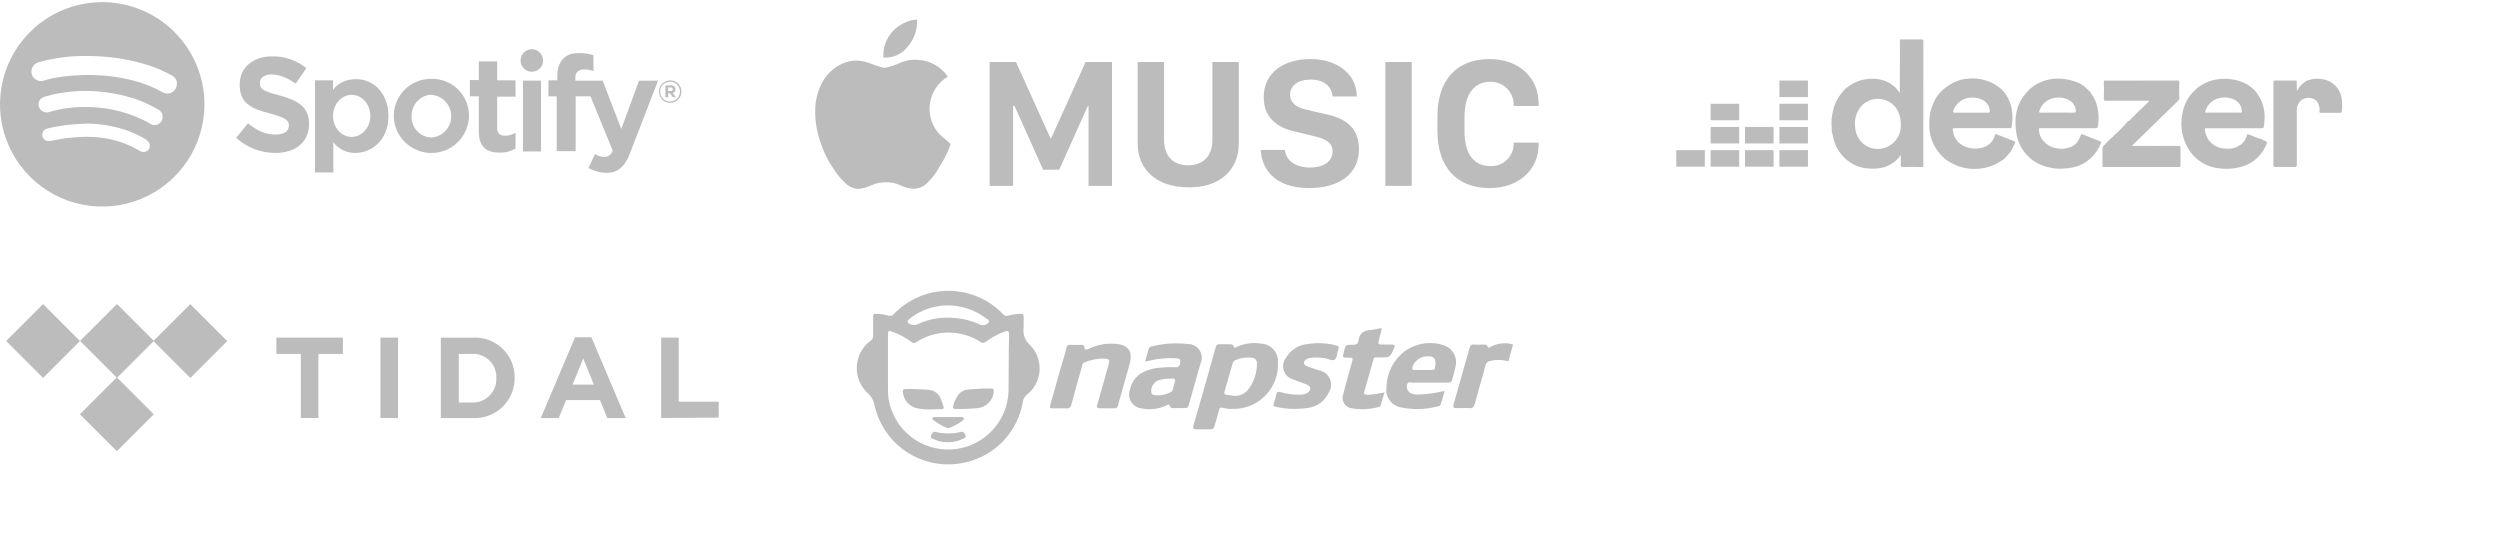 <svg xmlns="http://www.w3.org/2000/svg" width="337" height="74" viewBox="0 0 337 74" fill="none"><g id="List"><g id="Item &#xE2;&#x86;&#x92; Button - Spotify"><g id="SVG"><path id="Vector" d="M13.779 0.286C11.053 0.286 8.389 1.094 6.124 2.608C3.858 4.123 2.092 6.275 1.049 8.792C0.006 11.31 -0.267 14.081 0.265 16.753C0.797 19.426 2.109 21.882 4.036 23.809C5.963 25.735 8.418 27.048 11.091 27.579C13.764 28.111 16.534 27.838 19.052 26.795C21.57 25.752 23.722 23.986 25.236 21.72C26.75 19.454 27.558 16.79 27.558 14.065C27.558 10.411 26.106 6.906 23.522 4.322C20.938 1.738 17.433 0.287 13.779 0.286ZM20.089 20.096C19.975 20.267 19.804 20.393 19.607 20.451C19.41 20.509 19.199 20.497 19.01 20.415L18.769 20.296C17.319 19.444 15.72 18.875 14.059 18.618C13.027 18.465 11.984 18.412 10.943 18.458C9.599 18.51 8.262 18.684 6.949 18.977C6.819 19.01 6.684 19.024 6.55 19.017C6.353 19.018 6.163 18.95 6.01 18.827C5.857 18.703 5.752 18.531 5.711 18.338C5.669 18.143 5.699 17.939 5.794 17.763C5.889 17.588 6.044 17.452 6.23 17.38C6.31 17.34 6.39 17.34 6.472 17.3C7.536 17.049 8.617 16.875 9.707 16.78C10.306 16.741 10.945 16.701 11.544 16.661C13.348 16.659 15.14 16.942 16.856 17.499C17.803 17.813 18.714 18.228 19.572 18.737C19.654 18.767 19.725 18.823 19.772 18.897C19.964 19.022 20.104 19.214 20.162 19.435C20.221 19.657 20.195 19.893 20.089 20.096ZM21.767 16.343C21.617 16.586 21.378 16.76 21.102 16.827C20.825 16.894 20.533 16.85 20.289 16.703C20.005 16.528 19.711 16.368 19.41 16.224C18.019 15.536 16.541 15.039 15.017 14.746C13.819 14.517 12.601 14.41 11.382 14.426C9.773 14.416 8.172 14.644 6.63 15.103C6.382 15.19 6.109 15.175 5.872 15.063C5.672 14.982 5.502 14.844 5.381 14.666C5.26 14.488 5.195 14.279 5.193 14.064C5.195 13.844 5.265 13.629 5.394 13.45C5.522 13.271 5.703 13.137 5.912 13.065C6.351 12.945 6.79 12.823 7.27 12.705C8.389 12.478 9.524 12.331 10.664 12.266C13.111 12.183 15.553 12.507 17.893 13.224C19.076 13.606 20.214 14.114 21.288 14.741C21.332 14.783 21.388 14.811 21.448 14.82C21.682 14.989 21.844 15.238 21.903 15.52C21.962 15.802 21.913 16.096 21.767 16.343ZM23.843 11.313C23.846 11.538 23.788 11.76 23.677 11.956C23.566 12.152 23.404 12.315 23.21 12.429C23.015 12.542 22.794 12.602 22.568 12.603C22.343 12.603 22.121 12.544 21.926 12.431C21.334 12.098 20.72 11.804 20.089 11.552C18.827 11.054 17.515 10.692 16.175 10.474C15.251 10.308 14.317 10.201 13.379 10.154C12.395 10.094 11.408 10.094 10.424 10.154C9.297 10.208 8.176 10.342 7.069 10.554C6.669 10.633 6.27 10.753 5.871 10.873C5.638 10.953 5.385 10.953 5.152 10.873C4.892 10.796 4.663 10.639 4.498 10.423C4.333 10.208 4.24 9.946 4.233 9.675C4.228 9.407 4.306 9.145 4.457 8.923C4.607 8.701 4.822 8.532 5.072 8.437C5.471 8.317 5.871 8.196 6.27 8.117C7.258 7.899 8.258 7.739 9.265 7.638C10.341 7.552 11.422 7.525 12.501 7.558C15.134 7.615 17.744 8.058 20.249 8.873C21.269 9.23 22.257 9.671 23.204 10.191C23.362 10.28 23.5 10.401 23.61 10.545C23.72 10.689 23.8 10.854 23.845 11.03L23.843 11.313Z" fill="#BCBCBC"></path><path id="Vector_2" d="M37.702 12.867C35.545 12.308 35.026 12.029 35.026 11.19V11.15C35.026 10.551 35.585 10.032 36.624 10.032C37.662 10.032 38.74 10.511 39.859 11.27L41.297 9.193C39.992 8.127 38.349 7.56 36.664 7.595C34.108 7.595 32.31 9.111 32.31 11.389V11.429C32.31 13.945 33.908 14.665 36.424 15.303C38.501 15.863 38.94 16.222 38.94 16.901V16.941C38.94 17.699 38.261 18.139 37.142 18.139C35.705 18.139 34.547 17.54 33.428 16.623L31.831 18.579C33.273 19.892 35.153 20.619 37.103 20.616C39.779 20.616 41.657 19.218 41.657 16.701V16.662C41.656 14.465 40.219 13.546 37.702 12.867Z" fill="#BCBCBC"></path><path id="Vector_3" d="M67.017 8.274H64.541V10.79H63.343V12.986H64.541V17.66C64.541 19.896 65.659 20.575 67.336 20.575C68.095 20.601 68.844 20.407 69.493 20.016V17.9C69.079 18.139 68.614 18.276 68.136 18.299C67.536 18.299 67.017 18.099 67.017 17.3V13.027H69.493V10.83H67.017V8.274Z" fill="#BCBCBC"></path><path id="Vector_4" d="M72.928 10.871H70.492V20.416H72.928V10.871Z" fill="#BCBCBC"></path><path id="Vector_5" d="M83.751 17.381L81.236 10.87H77.561V10.391C77.561 9.673 78.12 9.353 78.759 9.353C79.183 9.348 79.605 9.43 79.997 9.594V7.436C79.364 7.238 78.703 7.144 78.04 7.156C77.082 7.156 76.402 7.397 75.923 7.914C75.404 8.434 75.124 9.192 75.124 10.271V10.83H73.926V12.987H75.044V20.376H77.6V12.988H79.599L82.594 20.296C82.521 20.54 82.375 20.756 82.174 20.913C81.974 21.07 81.73 21.162 81.476 21.175C81.026 21.134 80.591 20.998 80.198 20.776L79.32 22.653C80.116 23.084 81.01 23.304 81.915 23.292C83.633 23.292 84.431 21.814 84.751 21.095L88.706 10.871H86.149L83.751 17.381Z" fill="#BCBCBC"></path><path id="Vector_6" d="M71.69 9.672C72.529 9.672 73.208 8.993 73.208 8.154C73.208 7.316 72.529 6.636 71.69 6.636C70.852 6.636 70.173 7.316 70.173 8.154C70.173 8.993 70.852 9.672 71.69 9.672Z" fill="#BCBCBC"></path><path id="Vector_7" d="M91.06 12.029C91.065 11.964 91.057 11.899 91.036 11.837C91.016 11.775 90.983 11.718 90.94 11.669C90.876 11.611 90.799 11.567 90.717 11.54C90.634 11.512 90.547 11.502 90.46 11.509H89.702V13.107H90.062V12.588H90.341L90.7 13.107H91.1L90.701 12.548C90.803 12.502 90.889 12.429 90.953 12.338C91.015 12.246 91.053 12.14 91.06 12.029ZM90.701 12.029C90.701 12.149 90.621 12.27 90.421 12.27H90.062V11.789H90.421C90.581 11.789 90.701 11.869 90.701 12.03V12.029Z" fill="#BCBCBC"></path><path id="Vector_8" d="M90.34 10.831C89.938 10.831 89.552 10.991 89.268 11.275C88.984 11.559 88.824 11.945 88.824 12.347C88.824 12.749 88.984 13.136 89.268 13.42C89.553 13.705 89.939 13.865 90.342 13.865C90.744 13.865 91.13 13.705 91.415 13.42C91.7 13.136 91.859 12.749 91.859 12.347C91.859 12.148 91.82 11.95 91.743 11.766C91.667 11.582 91.555 11.415 91.414 11.274C91.273 11.133 91.106 11.021 90.921 10.945C90.737 10.869 90.539 10.83 90.34 10.831ZM91.658 12.347C91.658 12.702 91.517 13.042 91.266 13.293C91.015 13.544 90.675 13.685 90.32 13.685C89.965 13.685 89.625 13.544 89.374 13.293C89.123 13.042 88.982 12.702 88.982 12.347C88.982 11.992 89.123 11.652 89.374 11.401C89.625 11.15 89.965 11.009 90.32 11.009C90.675 11.009 91.015 11.15 91.266 11.401C91.517 11.652 91.658 11.992 91.658 12.347Z" fill="#BCBCBC"></path><path id="Vector_9" d="M58.19 10.631C57.525 10.615 56.863 10.733 56.243 10.977C55.624 11.221 55.06 11.586 54.584 12.051C54.107 12.516 53.729 13.072 53.47 13.685C53.212 14.299 53.078 14.958 53.078 15.623V15.662C53.107 16.991 53.657 18.256 54.609 19.184C55.562 20.112 56.84 20.629 58.17 20.623C59.5 20.618 60.774 20.091 61.719 19.156C62.664 18.22 63.204 16.951 63.223 15.622C63.228 14.961 63.101 14.306 62.849 13.696C62.598 13.085 62.227 12.531 61.758 12.066C61.289 11.601 60.732 11.235 60.119 10.988C59.506 10.742 58.851 10.62 58.19 10.631ZM58.15 18.539C57.785 18.526 57.427 18.442 57.095 18.29C56.763 18.139 56.465 17.923 56.216 17.656C55.967 17.389 55.774 17.075 55.647 16.733C55.52 16.392 55.461 16.028 55.474 15.663C55.474 14.106 56.672 12.788 58.15 12.788C58.877 12.84 59.557 13.166 60.054 13.699C60.551 14.233 60.827 14.935 60.827 15.664C60.827 16.392 60.551 17.094 60.054 17.628C59.557 18.161 58.877 18.487 58.15 18.539Z" fill="#BCBCBC"></path><path id="Vector_10" d="M48.086 10.67C46.529 10.67 45.571 11.23 44.891 12.108V10.83H42.455V23.251H44.931V19.177C45.277 19.631 45.725 19.997 46.238 20.247C46.751 20.497 47.316 20.623 47.886 20.615C50.123 20.615 52.36 18.858 52.36 15.663V15.623C52.36 12.428 50.203 10.67 48.086 10.67ZM47.407 18.458C46.009 18.458 44.892 17.18 44.892 15.622C44.892 14.065 46.01 12.787 47.407 12.787C48.804 12.787 49.923 14.065 49.923 15.622C49.923 17.18 48.765 18.458 47.407 18.458Z" fill="#BCBCBC"></path></g></g><g id="Item &#xE2;&#x86;&#x92; Button - Apple Music"><g id="SVG_2"><path id="Vector_11" d="M197.416 17.642V15.766C197.416 12.605 198.798 11.025 200.878 11.025C201.305 11.013 201.73 11.09 202.125 11.251C202.521 11.412 202.878 11.653 203.175 11.96C203.473 12.267 203.703 12.632 203.851 13.032C204 13.432 204.064 13.859 204.039 14.285H207.398V13.889C207.398 10.629 204.928 7.962 200.779 7.962C196.333 7.962 193.764 10.827 193.764 15.669V17.645C193.764 22.486 196.333 25.352 200.779 25.352C205.023 25.352 207.398 22.586 207.398 19.622V19.226H204.035C204.058 19.647 203.991 20.069 203.841 20.462C203.69 20.856 203.458 21.214 203.159 21.512C202.861 21.81 202.504 22.042 202.11 22.193C201.716 22.344 201.295 22.41 200.874 22.387C198.8 22.387 197.411 20.905 197.411 17.646L197.416 17.642ZM186.747 25.051H190.303V8.356H186.747V25.051ZM173.904 12.802C173.904 11.517 174.991 10.727 176.669 10.727C178.645 10.727 179.534 11.814 179.633 12.999H182.893C182.893 10.036 180.324 7.961 176.669 7.961C173.113 7.961 170.348 9.739 170.348 13.099C170.348 15.964 172.323 17.248 174.592 17.742L177.062 18.335C178.737 18.73 179.63 19.229 179.63 20.409C179.63 21.694 178.544 22.583 176.568 22.583C174.494 22.583 173.307 21.496 173.209 20.212H169.952C170.05 22.583 171.628 25.349 176.472 25.349C180.621 25.349 183.189 23.373 183.189 20.113C183.189 17.05 181.115 15.869 178.645 15.372L176.076 14.779C174.694 14.483 173.903 13.791 173.903 12.803L173.904 12.802ZM166.989 19.421V8.356H163.432V18.822C163.432 21.094 162.148 22.285 160.172 22.285C158.196 22.285 156.913 21.099 156.913 18.822V8.356H153.356V19.321C153.356 22.878 155.925 25.249 160.17 25.249C164.414 25.347 166.983 22.878 166.983 19.421H166.989ZM146.737 25.051H149.898V8.356H146.342L141.699 18.632H141.601L136.957 8.356H133.401V25.051H136.562V14.284H136.76L140.612 22.879H142.786L146.637 14.283H146.735V25.05L146.737 25.051ZM126.782 18.238C126.237 17.695 125.824 17.035 125.574 16.308C125.324 15.581 125.243 14.807 125.339 14.044C125.434 13.281 125.703 12.55 126.124 11.907C126.545 11.264 127.108 10.726 127.769 10.334C127.307 9.655 126.689 9.094 125.968 8.699C125.247 8.304 124.442 8.086 123.62 8.062C122.768 8.013 121.918 8.183 121.15 8.556C120.545 8.813 119.917 9.012 119.274 9.149C118.699 9.046 118.137 8.88 117.598 8.656C116.94 8.373 116.239 8.206 115.524 8.162C114.578 8.166 113.653 8.44 112.857 8.953C112.033 9.465 111.353 10.179 110.881 11.027C110.218 12.236 109.877 13.596 109.889 14.975C109.878 16.388 110.111 17.792 110.581 19.125C110.957 20.358 111.522 21.526 112.256 22.587C112.688 23.316 113.22 23.981 113.837 24.563C114.081 24.847 114.385 25.073 114.726 25.228C115.067 25.382 115.438 25.46 115.812 25.457C116.396 25.392 116.963 25.225 117.488 24.963C118.11 24.69 118.784 24.555 119.464 24.568C120.111 24.556 120.753 24.691 121.34 24.963C121.9 25.228 122.502 25.395 123.118 25.457C123.491 25.447 123.857 25.363 124.197 25.21C124.536 25.056 124.841 24.836 125.094 24.563C125.346 24.319 125.577 24.054 125.786 23.772C126.094 23.409 126.36 23.012 126.576 22.587C126.774 22.291 126.972 21.896 127.17 21.6L127.763 20.415C127.861 20.217 127.861 20.119 127.96 19.921C128.06 19.723 128.059 19.526 128.158 19.427C127.718 19.008 127.257 18.613 126.775 18.242L126.782 18.238ZM122.435 6.186C123.181 5.3 123.6 4.184 123.62 3.025V2.626C122.997 2.651 122.388 2.82 121.842 3.12C121.03 3.498 120.34 4.096 119.851 4.846C119.363 5.597 119.094 6.469 119.076 7.364V7.764C119.724 7.81 120.374 7.689 120.962 7.412C121.55 7.136 122.057 6.713 122.435 6.184V6.186Z" fill="#BCBCBC"></path></g></g><g id="Item &#xE2;&#x86;&#x92; Button - Deezer"><g id="SVG_3"><path id="Vector_12" d="M256.097 11.939C256.101 9.823 256.106 7.707 256.112 5.591C256.112 5.493 256.029 5.337 256.227 5.31H256.347C257.225 5.31 258.109 5.324 258.99 5.31C259.209 5.31 259.27 5.354 259.27 5.584C259.263 11.131 259.26 16.679 259.263 22.228C259.263 22.326 259.309 22.455 259.174 22.521C258.312 22.487 257.45 22.491 256.588 22.521C256.253 22.567 256.198 22.393 256.222 22.103C256.247 21.765 256.222 21.421 256.222 21.082C256.235 21.029 256.252 20.939 256.209 20.935C256.145 20.929 256.111 21.01 256.091 21.075C255.516 21.821 254.708 22.354 253.796 22.59C253.144 22.735 252.472 22.775 251.807 22.709C250.601 22.63 249.466 22.113 248.616 21.255C248.17 20.815 247.8 20.305 247.52 19.745C247.389 19.457 247.28 19.161 247.194 18.857C247.201 18.835 247.2 18.811 247.193 18.789C247.185 18.767 247.171 18.748 247.152 18.735C247.094 18.393 247.017 18.055 246.923 17.722C246.9 17.556 246.897 17.387 246.914 17.22C246.836 16.442 246.898 15.657 247.098 14.901C247.314 13.958 247.766 13.086 248.41 12.365C248.593 12.17 248.717 11.922 248.973 11.801L249.335 11.526C250.003 11.061 250.775 10.768 251.583 10.674C252.4 10.544 253.236 10.613 254.021 10.873C254.457 11.025 254.862 11.257 255.214 11.556C255.321 11.644 255.431 11.731 255.538 11.817L256.098 12.52C256.097 12.307 256.097 12.124 256.097 11.939ZM256.233 16.742C256.238 16.491 256.215 16.239 256.166 15.992C256.135 15.825 256.095 15.659 256.047 15.496C255.897 14.985 255.614 14.521 255.228 14.154C254.841 13.786 254.364 13.527 253.846 13.402C253.327 13.278 252.785 13.293 252.274 13.445C251.762 13.597 251.301 13.882 250.934 14.27C250.573 14.683 250.309 15.172 250.164 15.702C250.019 16.231 249.996 16.787 250.096 17.326C250.141 17.808 250.301 18.272 250.561 18.679C250.822 19.087 251.176 19.426 251.594 19.669C252.013 19.912 252.483 20.052 252.966 20.076C253.449 20.101 253.931 20.01 254.372 19.811C254.958 19.551 255.451 19.118 255.784 18.569C256.117 18.02 256.274 17.383 256.233 16.742Z" fill="#BCBCBC"></path><path id="Vector_13" d="M275.888 19.405C276.277 19.727 276.751 19.93 277.253 19.99C277.801 20.112 278.373 20.076 278.902 19.886C279.195 19.811 279.468 19.671 279.701 19.478C279.934 19.284 280.121 19.041 280.248 18.767C280.324 18.582 280.436 18.411 280.499 18.216C280.539 18.092 280.613 18.061 280.768 18.124C281.538 18.442 282.317 18.739 283.097 19.035C283.284 19.105 283.245 19.203 283.189 19.337C282.89 20.066 282.445 20.727 281.882 21.279C281.2 21.927 280.352 22.374 279.432 22.57C278.63 22.731 277.809 22.778 276.994 22.709C276.572 22.69 276.193 22.514 275.782 22.468L275.663 22.421C274.927 22.201 274.245 21.829 273.662 21.33C273.181 20.885 272.764 20.375 272.424 19.815L272.132 19.15L272.045 18.916C272.05 18.893 272.049 18.87 272.041 18.848C272.032 18.826 272.018 18.807 271.999 18.794C271.781 18.034 271.675 17.245 271.686 16.454C271.673 15.585 271.849 14.723 272.202 13.929C272.551 13.222 273.02 12.581 273.59 12.035C274.258 11.428 275.067 10.997 275.943 10.779C276.678 10.59 277.442 10.542 278.195 10.639C278.876 10.73 279.543 10.907 280.179 11.167C280.361 11.25 280.536 11.348 280.702 11.46C280.75 11.524 280.819 11.57 280.897 11.591L281.677 12.299L281.774 12.426C282.013 12.767 282.228 13.124 282.419 13.493C282.875 14.607 283.005 15.828 282.793 17.012C282.758 17.225 282.686 17.284 282.469 17.283C280.032 17.274 277.602 17.277 275.168 17.277C274.812 17.277 274.818 17.277 274.865 17.636C274.892 17.953 274.983 18.261 275.132 18.542C275.282 18.824 275.486 19.072 275.733 19.273C275.747 19.305 275.769 19.334 275.795 19.357C275.822 19.379 275.854 19.396 275.888 19.405ZM277.308 15.183C278.049 15.183 278.79 15.17 279.529 15.19C279.801 15.197 279.848 15.101 279.821 14.863C279.792 14.583 279.696 14.314 279.542 14.079C279.388 13.844 279.18 13.649 278.935 13.511C278.444 13.236 277.882 13.111 277.32 13.152C276.792 13.167 276.281 13.34 275.852 13.65C275.424 13.959 275.099 14.39 274.919 14.887C274.841 15.107 274.836 15.199 275.122 15.191C275.847 15.171 276.578 15.184 277.308 15.183Z" fill="#BCBCBC"></path><path id="Vector_14" d="M301.598 19.763C301.869 19.582 302.209 19.489 302.378 19.178C302.477 19.103 302.553 19.002 302.596 18.886C302.735 18.705 302.829 18.494 302.869 18.269C302.886 18.157 302.929 18.036 303.126 18.126C303.536 18.311 303.966 18.454 304.385 18.62C304.563 18.702 304.754 18.75 304.95 18.764C304.992 18.923 305.132 18.915 305.252 18.944C305.642 19.151 305.652 19.153 305.466 19.57C304.943 20.805 303.952 21.784 302.711 22.292C301.65 22.689 300.511 22.834 299.385 22.715C298.445 22.654 297.535 22.362 296.736 21.863C296.162 21.505 295.665 21.037 295.273 20.487C294.753 19.767 294.387 18.948 294.197 18.08C294.006 17.213 293.996 16.316 294.166 15.445C294.349 14.168 294.966 12.993 295.913 12.117L296.24 11.824L296.435 11.682L296.639 11.537C297.14 11.219 297.686 10.977 298.259 10.822C299.468 10.512 300.74 10.555 301.926 10.945C302.92 11.245 303.781 11.877 304.364 12.737C304.995 13.681 305.312 14.8 305.269 15.934C305.261 16.305 305.228 16.674 305.172 17.041C305.143 17.247 305.061 17.293 304.864 17.293C302.418 17.286 299.971 17.286 297.524 17.293C297.164 17.293 297.182 17.293 297.241 17.662C297.335 18.294 297.643 18.874 298.115 19.305C298.586 19.736 299.191 19.992 299.829 20.03C300.343 20.092 300.864 20.041 301.357 19.882C301.448 19.869 301.533 19.827 301.598 19.763ZM297.236 15.18C298.839 15.18 300.44 15.18 302.041 15.18C302.216 15.18 302.206 15.077 302.199 14.965C302.19 14.642 302.091 14.329 301.913 14.06C301.735 13.79 301.485 13.577 301.192 13.443C300.567 13.131 299.851 13.053 299.174 13.222C298.694 13.321 298.254 13.56 297.909 13.908C297.564 14.257 297.33 14.699 297.237 15.18H297.236Z" fill="#BCBCBC"></path><path id="Vector_15" d="M270.184 18.499C270.271 18.566 270.375 18.607 270.485 18.618C270.498 18.637 270.516 18.652 270.537 18.662C270.558 18.671 270.582 18.673 270.605 18.669C270.756 18.754 270.918 18.817 271.086 18.857C271.135 18.903 271.2 18.929 271.267 18.928C271.332 18.969 271.402 19.001 271.475 19.025C271.677 19.067 271.66 19.186 271.599 19.329L271.335 19.878L271.083 20.352L270.868 20.645L270.245 21.338L270.125 21.447C269.12 22.208 267.917 22.662 266.66 22.756C265.403 22.849 264.146 22.578 263.039 21.974C262.369 21.626 261.785 21.132 261.331 20.529C260.807 19.872 260.43 19.111 260.226 18.296C260.102 17.725 260.049 17.142 260.068 16.558C260.045 15.693 260.214 14.834 260.564 14.043C260.925 13.078 261.583 12.253 262.443 11.686C262.678 11.499 262.933 11.338 263.203 11.205L263.322 11.148C263.937 10.827 264.613 10.641 265.305 10.604C266.839 10.443 268.374 10.89 269.581 11.849C269.618 11.881 269.659 11.906 269.698 11.935L269.883 12.105C270.43 12.681 270.832 13.38 271.053 14.143C271.28 14.951 271.341 15.796 271.233 16.628C271.216 16.767 271.204 16.905 271.19 17.045C271.17 17.071 271.156 17.101 271.148 17.132C271.14 17.164 271.139 17.197 271.144 17.229C271.07 17.305 270.975 17.276 270.888 17.276C268.433 17.276 265.979 17.282 263.526 17.269C263.24 17.269 263.178 17.35 263.246 17.602C263.282 17.736 263.304 17.875 263.332 18.011C263.336 18.1 263.365 18.186 263.416 18.26C263.431 18.369 263.478 18.471 263.552 18.552C263.56 18.619 263.592 18.68 263.644 18.723L263.701 18.802C263.882 19.107 264.144 19.356 264.458 19.521C264.552 19.612 264.669 19.675 264.796 19.702C264.913 19.782 265.047 19.835 265.186 19.858C265.808 20.068 266.477 20.092 267.111 19.926C267.133 19.934 267.157 19.935 267.18 19.929C267.203 19.924 267.223 19.913 267.24 19.896C267.659 19.79 268.04 19.569 268.341 19.258C268.641 18.947 268.848 18.558 268.938 18.135L268.975 18.064C269.31 18.124 269.601 18.314 269.928 18.399C270.002 18.456 270.091 18.491 270.184 18.499ZM265.722 15.184C266.474 15.184 267.226 15.175 267.978 15.189C268.193 15.189 268.233 15.116 268.218 14.929C268.201 14.637 268.11 14.355 267.955 14.107C267.8 13.86 267.585 13.655 267.33 13.513C266.837 13.236 266.274 13.11 265.711 13.152C265.176 13.168 264.659 13.346 264.228 13.663C263.797 13.98 263.473 14.421 263.299 14.927C263.224 15.153 263.277 15.192 263.494 15.188C264.238 15.178 264.981 15.184 265.722 15.184Z" fill="#BCBCBC"></path><path id="Vector_16" d="M289.501 13.582C287.637 13.582 285.773 13.568 283.91 13.582C283.617 13.582 283.582 13.499 283.594 13.226C283.625 12.525 283.628 11.822 283.594 11.122C283.583 10.882 283.641 10.86 283.841 10.861C285.335 10.868 286.828 10.861 288.321 10.861C290.034 10.861 291.748 10.867 293.462 10.854C293.72 10.854 293.775 10.927 293.768 11.171C293.751 11.842 293.757 12.514 293.768 13.186C293.772 13.264 293.759 13.342 293.729 13.414C293.698 13.486 293.652 13.55 293.594 13.602C291.575 15.563 289.56 17.527 287.549 19.493C287.507 19.534 287.462 19.572 287.418 19.612C287.478 19.72 287.568 19.665 287.635 19.665C289.63 19.665 291.624 19.675 293.618 19.659C293.901 19.659 293.945 19.745 293.94 19.994C293.924 20.726 293.94 21.457 293.934 22.189C293.952 22.298 293.936 22.41 293.89 22.51H285.73H283.66C283.544 22.51 283.407 22.544 283.409 22.354C283.409 21.587 283.424 20.82 283.417 20.054C283.409 19.962 283.424 19.869 283.461 19.784C283.498 19.699 283.555 19.624 283.628 19.566C283.652 19.561 283.674 19.548 283.693 19.531C283.711 19.514 283.725 19.493 283.732 19.469L283.882 19.328L284.167 19.046C284.248 18.898 284.398 18.819 284.514 18.707L285.084 18.151C285.71 17.611 286.286 17.016 286.806 16.373C286.872 16.276 286.996 16.326 287.045 16.233C287.128 16.188 287.196 16.12 287.24 16.038C287.466 15.835 287.681 15.624 287.888 15.402C288.465 14.781 289.14 14.259 289.71 13.63C289.664 13.484 289.567 13.595 289.501 13.582Z" fill="#BCBCBC"></path><path id="Vector_17" d="M311.88 10.624C312.439 10.579 313.002 10.633 313.543 10.783C314.114 10.96 314.62 11.301 314.999 11.764C315.378 12.226 315.612 12.79 315.674 13.385C315.743 13.919 315.743 14.459 315.674 14.993C315.659 15.159 315.597 15.211 315.431 15.21C314.569 15.203 313.707 15.203 312.844 15.21C312.68 15.21 312.649 15.165 312.662 15.008C312.695 14.759 312.677 14.505 312.61 14.263C312.543 14.021 312.428 13.794 312.272 13.597C311.98 13.339 311.607 13.193 311.219 13.184C310.83 13.174 310.45 13.303 310.147 13.546C309.959 13.738 309.813 13.968 309.72 14.22C309.628 14.472 309.589 14.741 309.609 15.009C309.609 17.405 309.61 19.801 309.613 22.197C309.613 22.443 309.557 22.515 309.303 22.51C308.441 22.493 307.58 22.497 306.717 22.51C306.504 22.51 306.452 22.452 306.453 22.243C306.46 18.534 306.46 14.825 306.453 11.116C306.453 10.907 306.503 10.849 306.715 10.852C307.597 10.865 308.479 10.865 309.361 10.852C309.556 10.852 309.621 10.898 309.612 11.099C309.597 11.398 309.612 11.7 309.617 12C309.611 12.073 309.565 12.161 309.633 12.212C309.667 12.237 309.697 12.164 309.707 12.114C310.007 11.584 310.451 11.149 310.987 10.86L311.88 10.624Z" fill="#BCBCBC"></path><path id="Vector_18" d="M229.814 20.243H225.963V22.469H229.814V20.243Z" fill="#BCBCBC"></path><path id="Vector_19" d="M234.445 20.243H230.595V22.469H234.445V20.243Z" fill="#BCBCBC"></path><path id="Vector_20" d="M239.079 20.243H235.228V22.469H239.079V20.243Z" fill="#BCBCBC"></path><path id="Vector_21" d="M243.712 20.243H239.862V22.469H243.712V20.243Z" fill="#BCBCBC"></path><path id="Vector_22" d="M234.445 17.114H230.595V19.34H234.445V17.114Z" fill="#BCBCBC"></path><path id="Vector_23" d="M239.079 17.114H235.228V19.34H239.079V17.114Z" fill="#BCBCBC"></path><path id="Vector_24" d="M243.712 17.114H239.862V19.34H243.712V17.114Z" fill="#BCBCBC"></path><path id="Vector_25" d="M234.445 13.985H230.595V16.211H234.445V13.985Z" fill="#BCBCBC"></path><path id="Vector_26" d="M243.712 13.985H239.862V16.211H243.712V13.985Z" fill="#BCBCBC"></path><path id="Vector_27" d="M243.712 10.857H239.862V13.083H243.712V10.857Z" fill="#BCBCBC"></path></g></g><g id="Item &#xE2;&#x86;&#x92; Button - Tidal"><g id="SVG_4"><path id="Vector_28" d="M5.803 40.987L0.825 45.966L5.803 50.944L10.782 45.966L5.803 40.987Z" fill="#BCBCBC"></path><path id="Vector_29" d="M15.768 40.98L10.789 45.958L15.768 50.937L20.747 45.958L15.768 40.98Z" fill="#BCBCBC"></path><path id="Vector_30" d="M15.752 50.866L10.773 55.844L15.752 60.823L20.73 55.844L15.752 50.866Z" fill="#BCBCBC"></path><path id="Vector_31" d="M25.652 40.994L20.674 45.973L25.652 50.952L30.631 45.973L25.652 40.994Z" fill="#BCBCBC"></path><path id="Vector_32" d="M42.921 47.713V56.348H40.555V47.713H37.255V45.513H46.222V47.713H42.921Z" fill="#BCBCBC"></path><path id="Vector_33" d="M51.282 56.35V45.513H53.647V56.35H51.282Z" fill="#BCBCBC"></path><path id="Vector_34" d="M63.658 56.351H59.422V45.514H63.658C64.394 45.462 65.133 45.564 65.829 45.813C66.524 46.061 67.16 46.451 67.698 46.957C68.235 47.464 68.662 48.076 68.951 48.755C69.24 49.434 69.386 50.166 69.379 50.904V50.959C69.382 51.696 69.233 52.426 68.942 53.103C68.651 53.78 68.225 54.391 67.688 54.896C67.152 55.402 66.517 55.791 65.824 56.042C65.131 56.292 64.393 56.397 63.658 56.351ZM66.903 50.96C66.926 50.528 66.857 50.096 66.702 49.692C66.547 49.288 66.308 48.921 66.002 48.615C65.696 48.309 65.33 48.071 64.926 47.916C64.522 47.761 64.09 47.692 63.658 47.714H61.844V54.26H63.66C64.094 54.273 64.526 54.195 64.929 54.033C65.332 53.871 65.697 53.627 66.002 53.318C66.306 53.008 66.544 52.639 66.699 52.233C66.855 51.827 66.925 51.394 66.905 50.96H66.903Z" fill="#BCBCBC"></path><path id="Vector_35" d="M81.866 56.351L80.876 53.929H76.31L75.32 56.351H72.898L77.52 45.459H79.719L84.34 56.351H81.866ZM78.62 48.319L77.19 51.84H80.05L78.62 48.319Z" fill="#BCBCBC"></path><path id="Vector_36" d="M89.127 56.35V45.513H91.492V54.148H96.883V56.294L89.127 56.348V56.35Z" fill="#BCBCBC"></path></g></g><g id="Item &#xE2;&#x86;&#x92; Button - Napster"><g id="SVG_5"><path id="Vector_37" d="M152.393 47.692C152.242 46.936 151.601 46.486 150.62 46.369C149.275 46.215 147.914 46.451 146.698 47.048C146.397 47.161 146.208 47.199 146.17 46.822C146.17 46.558 145.981 46.483 145.755 46.483C145.265 46.483 144.774 46.521 144.285 46.483C144.222 46.472 144.158 46.474 144.097 46.489C144.035 46.505 143.978 46.533 143.928 46.572C143.878 46.611 143.837 46.66 143.807 46.717C143.778 46.773 143.761 46.834 143.757 46.898C143.493 47.953 143.154 49.01 142.851 50.065L141.608 54.48C141.457 55.009 141.494 55.047 142.023 55.047H142.928C143.18 55.028 143.432 55.028 143.684 55.047C144.137 55.123 144.325 54.934 144.44 54.48C144.893 52.745 145.385 51.049 145.873 49.314C145.91 49.125 145.948 48.936 146.174 48.861C146.985 48.517 147.857 48.337 148.738 48.333C149.567 48.371 149.643 48.484 149.416 49.239L147.943 54.443C147.792 54.971 147.83 55.01 148.358 55.045H150.168C150.469 55.045 150.62 54.97 150.696 54.667C151.224 52.778 151.751 50.934 152.28 49.048C152.41 48.609 152.449 48.148 152.393 47.692Z" fill="#BCBCBC"></path><path id="Vector_38" d="M180.11 46.561C178.868 46.234 177.571 46.17 176.302 46.372C175.675 46.42 175.071 46.625 174.544 46.968C174.017 47.31 173.584 47.78 173.286 48.333C173.119 48.577 173.013 48.858 172.977 49.152C172.941 49.445 172.976 49.743 173.08 50.021C173.183 50.298 173.352 50.546 173.571 50.745C173.791 50.943 174.055 51.086 174.341 51.161C174.944 51.425 175.548 51.576 176.151 51.84C176.718 52.066 176.792 52.556 176.264 52.933C175.984 53.116 175.654 53.209 175.319 53.197C174.402 53.233 173.485 53.118 172.604 52.857C172.226 52.744 172.076 52.857 172.037 53.197C171.959 53.608 171.846 54.012 171.698 54.403C171.585 54.667 171.66 54.781 171.924 54.818C172.787 55.03 173.674 55.131 174.563 55.12C175.106 55.12 175.648 55.082 176.185 55.006C176.818 54.944 177.423 54.717 177.94 54.346C178.456 53.975 178.866 53.474 179.127 52.894C179.3 52.62 179.403 52.306 179.425 51.982C179.447 51.658 179.388 51.333 179.254 51.038C179.119 50.742 178.912 50.484 178.653 50.288C178.394 50.093 178.09 49.965 177.769 49.916C177.24 49.727 176.675 49.576 176.147 49.349C175.657 49.16 175.657 48.746 176.072 48.443C176.218 48.342 176.386 48.277 176.562 48.254C177.238 48.154 177.926 48.166 178.598 48.292C179.051 48.33 179.616 48.745 179.956 48.443C180.258 48.18 180.22 47.576 180.409 47.12C180.524 46.788 180.45 46.636 180.11 46.561Z" fill="#BCBCBC"></path><path id="Vector_39" d="M183.917 52.745C184.295 51.463 184.634 50.18 185.011 48.937C185.274 48.031 185.086 48.181 185.992 48.181C187.387 48.181 187.387 48.181 187.915 46.936C188.104 46.521 188.028 46.446 187.576 46.446H186.181C185.879 46.446 185.728 46.332 185.841 45.993C185.993 45.503 186.067 45.012 186.219 44.523C186.295 44.297 186.257 44.183 185.994 44.259C185.616 44.334 185.202 44.448 184.825 44.485C183.88 44.523 183.241 44.9 183.124 45.917C183.086 46.37 182.784 46.484 182.332 46.484C181.387 46.447 181.387 46.484 181.163 47.39C180.937 48.219 180.937 48.219 181.803 48.219C182.37 48.219 182.406 48.257 182.256 48.786C181.841 50.257 181.426 51.728 181.049 53.199C180.982 53.4 180.961 53.614 180.989 53.824C181.016 54.035 181.09 54.236 181.206 54.414C181.322 54.592 181.477 54.741 181.659 54.85C181.841 54.96 182.045 55.027 182.256 55.046C183.462 55.247 184.698 55.182 185.876 54.857C186.065 54.819 186.102 54.706 186.14 54.556C186.291 54.027 186.442 53.5 186.631 52.896C185.872 53.059 185.104 53.172 184.33 53.236C183.879 53.198 183.805 53.084 183.917 52.745Z" fill="#BCBCBC"></path><path id="Vector_40" d="M203.715 46.373C202.782 46.156 201.803 46.291 200.963 46.751C200.811 46.827 200.623 46.977 200.548 46.751C200.434 46.412 200.17 46.449 199.945 46.449C199.53 46.449 199.115 46.487 198.7 46.449C198.361 46.412 198.21 46.525 198.097 46.902C197.872 47.77 197.607 48.603 197.381 49.429C196.89 51.13 196.436 52.822 195.948 54.482C195.835 54.897 195.948 55.049 196.363 55.01H197.269C197.507 54.991 197.746 54.991 197.985 55.01C198.475 55.086 198.663 54.897 198.815 54.407C199.267 52.672 199.795 50.976 200.247 49.241C200.276 49.101 200.345 48.973 200.445 48.872C200.546 48.771 200.674 48.703 200.814 48.674C201.541 48.473 202.306 48.46 203.039 48.636C203.228 48.674 203.378 48.749 203.417 48.447C203.568 47.844 203.718 47.24 203.907 46.638C204.018 46.41 203.904 46.41 203.715 46.373Z" fill="#BCBCBC"></path><path id="Vector_41" d="M137.989 44.185V42.673C137.989 42.372 137.875 42.295 137.574 42.295C136.988 42.325 136.407 42.413 135.839 42.559C135.731 42.595 135.615 42.597 135.507 42.563C135.398 42.529 135.303 42.461 135.236 42.37C134.283 41.369 133.136 40.572 131.865 40.027C130.595 39.483 129.227 39.202 127.844 39.202C126.462 39.202 125.094 39.483 123.824 40.027C122.553 40.572 121.406 41.369 120.453 42.37C120.38 42.454 120.285 42.517 120.178 42.55C120.072 42.583 119.958 42.587 119.85 42.559C119.282 42.416 118.701 42.328 118.115 42.295C117.776 42.258 117.7 42.409 117.7 42.71V45.237C117.709 45.38 117.679 45.522 117.612 45.649C117.546 45.775 117.445 45.88 117.322 45.953C116.786 46.355 116.344 46.869 116.029 47.46C115.713 48.05 115.53 48.703 115.494 49.372C115.458 50.041 115.569 50.71 115.82 51.331C116.07 51.952 116.454 52.511 116.944 52.967C117.434 53.401 117.766 53.984 117.889 54.627C118.183 55.958 118.741 57.217 119.531 58.328C120.321 59.439 121.326 60.38 122.487 61.094C123.649 61.808 124.942 62.281 126.29 62.486C127.637 62.689 129.013 62.62 130.333 62.281C132.246 61.817 133.98 60.801 135.321 59.36C136.662 57.918 137.55 56.115 137.875 54.174C137.926 53.804 138.115 53.467 138.403 53.229C138.909 52.837 139.325 52.341 139.624 51.775C139.923 51.209 140.098 50.587 140.137 49.948C140.176 49.309 140.079 48.669 139.851 48.071C139.624 47.473 139.272 46.93 138.818 46.479C138.497 46.198 138.252 45.841 138.107 45.439C137.962 45.038 137.921 44.607 137.989 44.185ZM122.527 43.054C123.647 42.114 125.004 41.501 126.449 41.282C126.833 41.197 127.225 41.159 127.618 41.169C129.506 41.136 131.351 41.735 132.86 42.87C133.049 43.021 133.427 43.096 133.275 43.473C133.144 43.617 132.977 43.724 132.792 43.783C132.607 43.843 132.41 43.853 132.219 43.812C131.142 43.292 129.98 42.972 128.788 42.867C127.019 42.677 125.232 42.977 123.622 43.735C123.421 43.822 123.199 43.847 122.984 43.807C122.769 43.767 122.57 43.663 122.415 43.509C122.226 43.281 122.414 43.168 122.527 43.054ZM135.952 52.746C135.88 54.766 135.059 56.688 133.649 58.136C132.239 59.584 130.341 60.457 128.323 60.583C126.306 60.71 124.313 60.082 122.733 58.821C121.153 57.56 120.099 55.757 119.775 53.761C119.711 53.286 119.686 52.807 119.699 52.329V45.091C119.699 44.6 119.775 44.524 120.266 44.713C121.199 45.041 122.077 45.511 122.867 46.107C122.946 46.185 123.05 46.232 123.161 46.239C123.272 46.246 123.382 46.212 123.47 46.144C124.774 45.286 126.302 44.829 127.864 44.829C129.426 44.829 130.953 45.286 132.258 46.144C132.522 46.296 132.673 46.22 132.899 46.069C133.689 45.473 134.567 45.002 135.5 44.674C135.878 44.561 136.029 44.598 136.029 45.052C135.952 47.619 135.99 50.181 135.952 52.746Z" fill="#BCBCBC"></path><path id="Vector_42" d="M172.267 48.786C172.297 48.172 172.084 47.571 171.675 47.113C171.266 46.654 170.694 46.375 170.081 46.334C168.958 46.128 167.799 46.273 166.762 46.749C166.611 46.825 166.384 46.975 166.309 46.711C166.233 46.41 166.008 46.41 165.742 46.41H164.384C164.274 46.391 164.161 46.416 164.07 46.479C163.978 46.543 163.915 46.64 163.894 46.749C162.914 50.294 161.895 53.837 160.877 57.383C160.764 57.798 160.915 57.874 161.292 57.874H163.182C163.244 57.882 163.307 57.877 163.367 57.86C163.427 57.843 163.484 57.815 163.533 57.776C163.582 57.738 163.623 57.69 163.653 57.636C163.684 57.581 163.703 57.521 163.71 57.459C163.899 56.78 164.125 56.101 164.277 55.385C164.391 54.97 164.541 54.856 164.956 55.007C165.351 55.099 165.757 55.137 166.163 55.12C166.989 55.139 167.81 54.986 168.575 54.671C169.339 54.356 170.03 53.886 170.603 53.291C171.177 52.696 171.621 51.988 171.907 51.213C172.194 50.437 172.316 49.611 172.267 48.786ZM168.194 52.594C167.961 52.859 167.668 53.066 167.339 53.197C167.011 53.329 166.657 53.381 166.304 53.35C166.003 53.312 165.737 53.274 165.437 53.237C165.022 53.199 164.984 53.011 165.098 52.67C165.437 51.463 165.814 50.218 166.153 49.011C166.172 48.894 166.226 48.785 166.306 48.698C166.386 48.611 166.491 48.55 166.606 48.521C167.284 48.235 168.025 48.131 168.756 48.22C168.94 48.227 169.114 48.306 169.241 48.44C169.367 48.574 169.437 48.752 169.434 48.936C169.457 50.262 169.018 51.555 168.194 52.595V52.594Z" fill="#BCBCBC"></path><path id="Vector_43" d="M160.123 46.373C158.47 46.184 156.795 46.299 155.183 46.712C155.103 46.722 155.028 46.757 154.967 46.81C154.906 46.864 154.864 46.935 154.844 47.014C154.693 47.581 154.543 48.107 154.354 48.749C154.58 48.711 154.732 48.673 154.882 48.635C156.09 48.336 157.336 48.221 158.578 48.296C158.841 48.334 159.145 48.372 159.106 48.749C159.068 49.316 158.917 49.505 158.465 49.505C157.52 49.461 156.572 49.512 155.637 49.656C153.978 49.995 152.733 50.749 152.318 52.522C152.217 52.789 152.178 53.076 152.205 53.361C152.232 53.646 152.323 53.92 152.472 54.164C152.622 54.408 152.825 54.614 153.066 54.768C153.307 54.921 153.58 55.017 153.864 55.049C154.982 55.285 156.147 55.152 157.183 54.671C157.334 54.595 157.598 54.407 157.673 54.671C157.787 55.086 158.051 55.01 158.352 55.01H159.785C160.048 55.01 160.163 54.897 160.237 54.632C160.765 52.742 161.293 50.898 161.821 49.013C161.956 48.729 162.016 48.416 161.996 48.102C161.975 47.789 161.876 47.486 161.706 47.221C161.536 46.957 161.301 46.74 161.024 46.592C160.747 46.444 160.437 46.368 160.123 46.373ZM158.233 51.916C158.119 52.256 158.195 52.708 157.742 52.897C157.045 53.252 156.251 53.372 155.48 53.236C155.216 53.161 155.179 52.935 155.179 52.708C155.18 52.363 155.296 52.028 155.507 51.754C155.718 51.481 156.014 51.285 156.348 51.196C156.707 51.114 157.073 51.063 157.441 51.045C158.501 50.976 158.539 50.976 158.238 51.916H158.233Z" fill="#BCBCBC"></path><path id="Vector_44" d="M194.44 46.486C193.552 46.221 192.612 46.171 191.701 46.341C190.789 46.512 189.931 46.897 189.198 47.466C188.494 48.036 187.923 48.754 187.525 49.568C187.128 50.382 186.914 51.274 186.898 52.18C186.848 52.495 186.861 52.817 186.937 53.126C187.013 53.436 187.149 53.727 187.339 53.984C187.529 54.24 187.767 54.456 188.041 54.619C188.315 54.782 188.619 54.889 188.935 54.933C190.598 55.267 192.317 55.202 193.95 54.744C194.176 54.706 194.176 54.555 194.251 54.405C194.403 53.838 194.553 53.311 194.742 52.704C194.666 52.71 194.59 52.722 194.516 52.742C193.39 53.006 192.241 53.157 191.085 53.194C190.745 53.196 190.409 53.118 190.104 52.968C189.913 52.848 189.769 52.668 189.694 52.456C189.618 52.244 189.617 52.012 189.689 51.799C189.84 51.384 190.179 51.573 190.445 51.573H195.232C195.534 51.573 195.685 51.498 195.761 51.159C195.912 50.63 196.062 50.103 196.175 49.537C196.27 49.223 196.3 48.893 196.263 48.566C196.226 48.24 196.124 47.925 195.962 47.64C195.799 47.355 195.581 47.105 195.319 46.907C195.058 46.709 194.759 46.566 194.44 46.486ZM193.495 49.164C193.42 49.88 193.42 49.88 192.739 49.88H190.703C190.401 49.88 190.288 49.804 190.401 49.465C190.544 49.041 190.819 48.673 191.185 48.415C191.551 48.158 191.99 48.023 192.438 48.032C193.271 47.995 193.574 48.334 193.498 49.164H193.495Z" fill="#BCBCBC"></path><path id="Vector_45" d="M126.865 55.159C127.166 55.159 127.28 55.045 127.166 54.744C127.07 54.423 126.957 54.108 126.827 53.799C126.71 53.469 126.504 53.178 126.231 52.958C125.957 52.739 125.629 52.6 125.281 52.557C124.203 52.463 123.12 52.425 122.038 52.444C121.774 52.444 121.66 52.557 121.698 52.822C121.738 53.302 121.915 53.761 122.21 54.142C122.504 54.524 122.903 54.812 123.358 54.972C124.074 55.142 124.809 55.218 125.545 55.198C125.961 55.159 126.412 55.159 126.865 55.159Z" fill="#BCBCBC"></path><path id="Vector_46" d="M133.536 52.369C132.491 52.363 131.446 52.413 130.406 52.52C130.169 52.543 129.939 52.616 129.731 52.733C129.523 52.849 129.342 53.008 129.199 53.199C128.855 53.658 128.612 54.185 128.483 54.745C128.407 55.008 128.483 55.123 128.784 55.123H130.029C130.632 55.085 131.198 55.085 131.802 55.009C132.347 54.955 132.857 54.715 133.248 54.331C133.639 53.947 133.887 53.441 133.952 52.897C133.992 52.558 133.954 52.369 133.536 52.369Z" fill="#BCBCBC"></path><path id="Vector_47" d="M129.578 58.214C128.426 58.497 127.223 58.497 126.071 58.214C125.732 58.138 125.618 58.477 125.504 58.704C125.391 58.968 125.542 59.082 125.768 59.157C126.353 59.455 127.001 59.61 127.658 59.61C128.429 59.639 129.195 59.47 129.882 59.119C130.033 59.044 130.26 58.968 130.146 58.704C130.031 58.477 129.955 58.135 129.578 58.214Z" fill="#BCBCBC"></path><path id="Vector_48" d="M126.11 56.22C125.958 56.22 125.77 56.182 125.695 56.371C125.657 56.56 125.808 56.635 125.921 56.711C126.439 57.084 126.995 57.401 127.58 57.656C127.65 57.693 127.727 57.712 127.806 57.712C127.885 57.712 127.963 57.693 128.033 57.656C128.638 57.416 129.21 57.098 129.734 56.711C129.797 56.681 129.849 56.633 129.883 56.572C129.917 56.511 129.931 56.441 129.923 56.371C129.847 56.22 129.734 56.22 129.583 56.22H126.11Z" fill="#BCBCBC"></path></g></g></g></svg>
